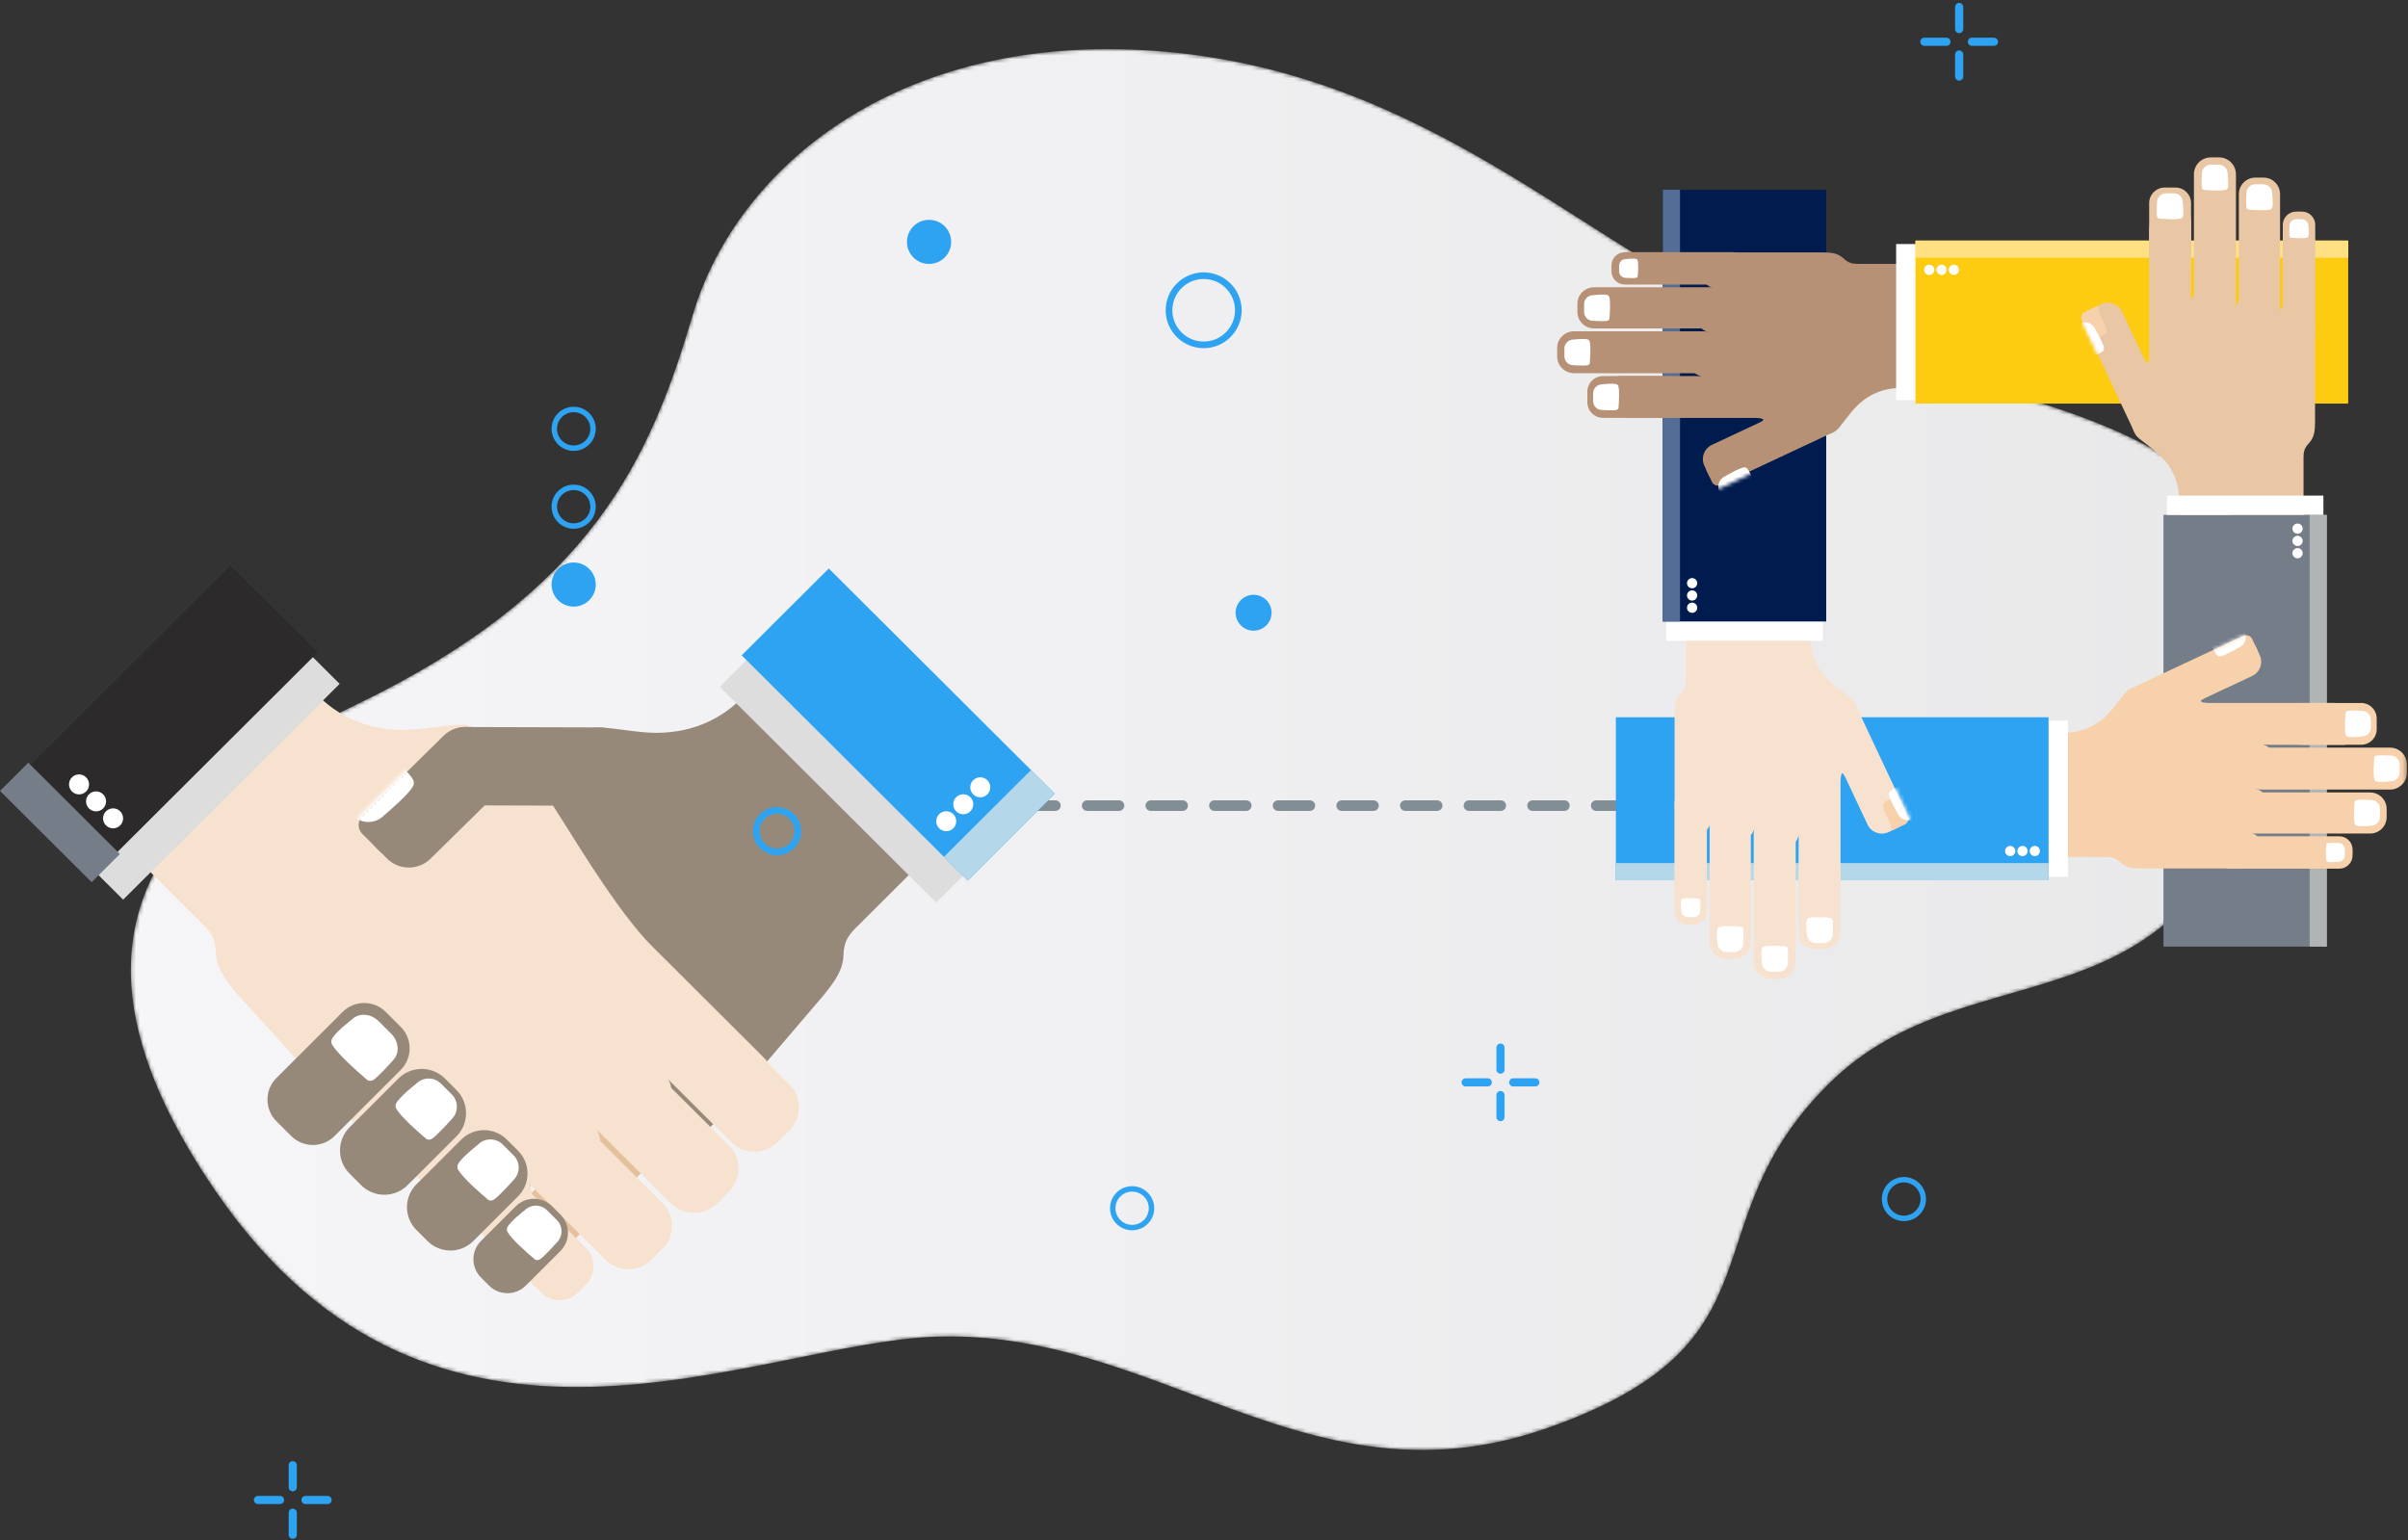 <?xml version="1.0" encoding="UTF-8"?> <svg xmlns="http://www.w3.org/2000/svg" xmlns:xlink="http://www.w3.org/1999/xlink" width="630" height="403" viewBox="0 0 630 403"><rect x="0" y="0" width="630" height="403" fill="#333333" stroke="none"/><defs><path id="7njjtfbgga" d="M147.175 70.398c-11.163 37.657-26.215 72.17-88.038 101.957-61.824 29.788-76.678 69.124-36.717 127.409 57.64 84.074 141.338 39.538 188.344 37.972 24.426-.813 45.495 6.99 66.255 14.793 29.073 10.928 57.54 21.855 93.765 9.115 63.822-22.444 36.27-52.906 73.554-90.013 37.569-37.39 94.786-9.526 114.219-89.48 22.812-93.862-82.997-86.629-138.358-112.924-43.768-20.787-84.298-63.133-152.354-67.97-4.114-.29-8.12-.431-12.038-.431-60.934.004-98.172 34.188-108.632 69.572"></path><path id="e5juqzyawd" d="M0 402.639L629.714 402.639 629.714 0.769 0 0.769z"></path><path id="fnbwdgjihf" d="M32.093 1.014l-3.83 1.81c-.014.005-.026.017-.04.024L2.678 15.006c-2.07.983-2.961 3.48-1.991 5.578l.95 2.049c.97 2.097 3.434 3 5.502 2.017l27.215-12.951c2.07-.983 2.96-3.48 1.99-5.578l-.51-1.1c-.007-.02-.013-.04-.024-.062l-1.426-3.1c-.293-.636-.915-1.01-1.564-1.01-.244 0-.492.053-.728.165"></path><path id="34htwidoxh" d="M0 402.639L629.714 402.639 629.714 0.769 0 0.769z"></path><path id="mwvh2gblsj" d="M5.33 1.368l-2.047.95c-2.093.97-2.997 3.431-2.015 5.5L14.2 35.01c.98 2.068 3.474 2.959 5.568 1.989l1.097-.51c.022-.009.041-.013.064-.024l3.095-1.425c.873-.402 1.252-1.429.843-2.29l-1.806-3.825c-.007-.017-.018-.028-.025-.043L10.898 3.358C10.186 1.857 8.678.976 7.104.976c-.596 0-1.2.127-1.775.392"></path><path id="lv7tpikpzl" d="M0 402.639L629.714 402.639 629.714 0.769 0 0.769z"></path><path id="4adqsaqdln" d="M30.387.936L3.193 13.888c-2.068.984-2.958 3.48-1.99 5.577l.51 1.099c.008.022.013.04.024.065l1.425 3.1c.403.873 1.428 1.252 2.29.844l3.827-1.809c.015-.008.027-.019.042-.026l25.525-12.157c2.068-.982 2.958-3.48 1.99-5.577l-.95-2.05C35.182 1.433 33.693.54 32.137.539c-.587 0-1.184.129-1.75.398"></path><path id="b36kcny48p" d="M0 402.639L629.714 402.639 629.714 0.769 0 0.769z"></path><path id="b9xowesgur" d="M6.257.524l-1.098.51c-.02.009-.04.014-.062.025L2.002 2.486c-.874.401-1.252 1.429-.844 2.291l1.806 3.829c.007.015.018.027.026.043l12.138 25.543c.98 2.069 3.474 2.962 5.569 1.992l2.044-.951c2.095-.97 2.997-3.433 2.016-5.505L11.826 2.516C11.113 1.014 9.606.133 8.03.133c-.596 0-1.2.125-1.774.391"></path><path id="srqt4p5j2t" d="M6.165 2.662l-3.07 3.092c-3.143 3.16-3.134 8.273.022 11.42l17.772 17.572c3.154 3.148 8.26 3.137 11.403-.022l1.646-1.659c.033-.03.062-.052.098-.087l4.649-4.655c1.313-1.315 1.313-3.446 0-4.76l-5.82-5.828c-.024-.023-.052-.038-.074-.06L17.567 2.641C15.994 1.07 13.935.286 11.877.286c-2.07 0-4.138.792-5.712 2.376"></path><path id="o42m2u654v" d="M23.089 3.162L7.866 18.197c-.024.02-.052.038-.075.06l-5.82 5.83c-1.313 1.314-1.313 3.443 0 4.757l4.65 4.657c.035.035.064.056.096.087l1.647 1.658c3.142 3.16 8.248 3.17 11.403.022L37.54 17.696c3.153-3.148 3.164-8.26.02-11.42l-3.068-3.092C32.917 1.6 30.848.807 28.779.809c-2.059 0-4.117.783-5.69 2.353"></path><linearGradient id="rqu7yx6oeb" x1="100%" x2="0%" y1="50%" y2="50%"><stop offset="0%" stop-color="#E8E8E9"></stop><stop offset="100%" stop-color="#F6F6F9"></stop></linearGradient></defs><g fill="none" fill-rule="evenodd"><g><g><g><g transform="translate(-735 -4049) translate(0 3950) translate(735 99) translate(34.054 12.02)"><mask id="8vpxi4phzc" fill="#fff"><use xlink:href="#7njjtfbgga"></use></mask><path fill="url(#rqu7yx6oeb)" d="M147.175 70.398c-11.163 37.657-26.215 72.17-88.038 101.957-61.824 29.788-76.678 69.124-36.717 127.409 57.64 84.074 141.338 39.538 188.344 37.972 24.426-.813 45.495 6.99 66.255 14.793 29.073 10.928 57.54 21.855 93.765 9.115 63.822-22.444 36.27-52.906 73.554-90.013 37.569-37.39 94.786-9.526 114.219-89.48 22.812-93.862-82.997-86.629-138.358-112.924-43.768-20.787-84.298-63.133-152.354-67.97-4.114-.29-8.12-.431-12.038-.431-60.934.004-98.172 34.188-108.632 69.572" mask="url(#8vpxi4phzc)"></path></g><g transform="translate(-735 -4049) translate(0 3950) translate(735 99)"><path fill="#828E96" d="M276.112 212.177h-8.323c-.768 0-1.388-.619-1.388-1.383 0-.765.62-1.384 1.388-1.384h8.323c.767 0 1.387.619 1.387 1.384 0 .764-.62 1.383-1.387 1.383m16.646 0h-8.323c-.766 0-1.387-.619-1.387-1.383 0-.765.62-1.384 1.387-1.384h8.323c.767 0 1.388.619 1.388 1.384 0 .764-.62 1.383-1.388 1.383m16.648 0h-8.324c-.767 0-1.387-.619-1.387-1.383 0-.765.62-1.384 1.387-1.384h8.324c.766 0 1.387.619 1.387 1.384 0 .764-.621 1.383-1.387 1.383m16.647 0h-8.324c-.767 0-1.387-.619-1.387-1.383 0-.765.62-1.384 1.387-1.384h8.324c.767 0 1.386.619 1.386 1.384 0 .764-.62 1.383-1.386 1.383m16.646 0h-8.323c-.768 0-1.387-.619-1.387-1.383 0-.765.62-1.384 1.387-1.384h8.323c.767 0 1.388.619 1.388 1.384 0 .764-.62 1.383-1.388 1.383m16.647 0h-8.323c-.767 0-1.388-.619-1.388-1.383 0-.765.621-1.384 1.388-1.384h8.323c.768 0 1.387.619 1.387 1.384 0 .764-.62 1.383-1.387 1.383m16.647 0h-8.323c-.767 0-1.388-.619-1.388-1.383 0-.765.62-1.384 1.388-1.384h8.323c.766 0 1.387.619 1.387 1.384 0 .764-.62 1.383-1.387 1.383m16.647 0h-8.324c-.767 0-1.386-.619-1.386-1.383 0-.765.62-1.384 1.386-1.384h8.324c.767 0 1.387.619 1.387 1.384 0 .764-.62 1.383-1.387 1.383m16.647 0h-8.323c-.767 0-1.388-.619-1.388-1.383 0-.765.621-1.384 1.388-1.384h8.323c.767 0 1.387.619 1.387 1.384 0 .764-.62 1.383-1.387 1.383m16.647 0h-8.323c-.767 0-1.388-.619-1.388-1.383 0-.765.62-1.384 1.388-1.384h8.323c.767 0 1.387.619 1.387 1.384 0 .764-.62 1.383-1.387 1.383m16.647 0h-8.324c-.767 0-1.387-.619-1.387-1.383 0-.765.62-1.384 1.387-1.384h8.324c.767 0 1.388.619 1.388 1.384 0 .764-.621 1.383-1.388 1.383m11.276 0h-2.953c-.767 0-1.387-.619-1.387-1.383 0-.765.62-1.384 1.387-1.384h2.953c.767 0 1.388.619 1.388 1.384 0 .764-.62 1.383-1.388 1.383"></path><mask id="qeqfag1a7e" fill="#fff"><use xlink:href="#e5juqzyawd"></use></mask><path fill="#747D88" d="M566.025 247.685L608.766 247.685 608.766 134.724 566.025 134.724z" mask="url(#qeqfag1a7e)"></path><path fill="#B1B4B5" d="M604.267 247.685L608.766 247.685 608.766 134.724 604.267 134.724z" mask="url(#qeqfag1a7e)"></path><path fill="#FFF" d="M601.103 136.983c.74 0 1.34.597 1.34 1.336 0 .738-.6 1.337-1.34 1.337-.74 0-1.339-.599-1.339-1.337 0-.739.6-1.336 1.34-1.336M601.103 140.194c.74 0 1.34.6 1.34 1.338 0 .738-.6 1.336-1.34 1.336-.74 0-1.339-.598-1.339-1.336 0-.739.6-1.338 1.34-1.338M601.103 143.407c.74 0 1.34.598 1.34 1.337 0 .738-.6 1.336-1.34 1.336-.74 0-1.339-.598-1.339-1.336 0-.739.6-1.337 1.34-1.337" mask="url(#qeqfag1a7e)"></path><path fill="#F7D1AC" d="M591.59 206.593c-2.436 0-4.41-1.97-4.41-4.402v-2.167c0-2.43 1.974-4.401 4.41-4.401h33.713c2.436 0 4.411 1.97 4.411 4.4v2.168c0 2.431-1.975 4.402-4.411 4.402h-33.712zM588.583 218.103c-2.39 0-4.33-1.936-4.33-4.322v-2.111c0-2.386 1.94-4.32 4.33-4.32h31.503c2.39 0 4.33 1.934 4.33 4.32v2.111c0 2.386-1.94 4.322-4.33 4.322h-31.503zM583.661 227.293c-1.922 0-3.48-1.555-3.48-3.473v-1.526c0-1.918 1.558-3.472 3.48-3.472h28.361c1.921 0 3.48 1.554 3.48 3.472v1.526c0 1.918-1.559 3.473-3.48 3.473h-28.361z" mask="url(#qeqfag1a7e)"></path><path fill="#F7D1AC" d="M591.584 221.267c.025-1.602-1.1-3.025-2.712-3.327 1.603.235 3.116-.719 3.633-2.211l.733-5.313c.117-1.91-1.204-3.638-3.115-3.996 1.987.292 3.853-1.006 4.292-2.953l.708-4.865c-.009-1.806-1.293-3.398-3.118-3.74.233.034 20.873.046 21.1.038 1.588-.056 3.681-1.101 4.188-2.626l.044-3.877c0-1.144-.225-1.11-1.102-2.139-1.282-1.503-3.414-2.331-6.002-2.331h-31.865c-2.578 0-3.205-.436-1.911-1.091 1.809-.916-5.428-3.743-8.679-3.743-11.663 0-10.185.409-15.072 6.4-3.332 4.084-7.717 6.244-12.68 6.244h-4.086v32.499h15.137c1.293 0 2.386.172 3.658 1.374 1.527 1.445 3.258 1.631 5.805 1.631h22.393c5.22 0 7.848-1.33 8.651-5.974" mask="url(#qeqfag1a7e)"></path><path fill="#FFF" d="M472.324 229.42L541.028 229.42 541.028 188.57 472.324 188.57z" mask="url(#qeqfag1a7e)"></path><path fill="#2EA3F2" d="M422.756 230.318L535.966 230.318 535.966 187.671 422.756 187.671z" mask="url(#qeqfag1a7e)"></path><path fill="#B5D7EA" d="M422.756 230.318L535.966 230.318 535.966 225.829 422.756 225.829z" mask="url(#qeqfag1a7e)"></path><path fill="#FFF" d="M533.703 222.673c0 .738-.6 1.336-1.34 1.336-.74 0-1.34-.598-1.34-1.336 0-.739.6-1.338 1.34-1.338.74 0 1.34.6 1.34 1.338M530.484 222.673c0 .738-.6 1.336-1.34 1.336-.74 0-1.34-.598-1.34-1.336 0-.739.6-1.338 1.34-1.338.74 0 1.34.6 1.34 1.338M527.264 222.673c0 .738-.6 1.336-1.34 1.336-.74 0-1.338-.598-1.338-1.336 0-.739.599-1.338 1.339-1.338.739 0 1.34.6 1.34 1.338" mask="url(#qeqfag1a7e)"></path><path fill="#F7D1AC" d="M602.573 194.87c-2.25 0-4.075-1.821-4.075-4.068v-2.797c0-2.246 1.824-4.067 4.075-4.067h15.163c2.25 0 4.075 1.82 4.075 4.067v2.797c0 2.247-1.825 4.068-4.075 4.068h-15.163z" mask="url(#qeqfag1a7e)"></path><path fill="#FFF" d="M614.096 192.704c.894.372 3.873 0 3.873 0 1.288 0 2.334-1.046 2.334-2.33v-2.052c0-1.284-1.046-2.33-2.334-2.33 0 0-2.817-.173-3.733 0-.194.038-.531.21-.562.555-.116 1.315-.352 4.596.053 5.785.042.123.248.322.37.372M621.61 204.42c.894.372 3.873 0 3.873 0 1.288 0 2.334-1.046 2.334-2.33v-2.052c0-1.285-1.046-2.33-2.334-2.33 0 0-2.817-.174-3.733 0-.193.037-.531.21-.562.555-.115 1.314-.351 4.596.053 5.784.042.124.248.322.37.373M616.461 216.038c.894.371 3.873 0 3.873 0 1.288 0 2.335-1.046 2.335-2.33v-2.052c0-1.284-1.047-2.33-2.335-2.33 0 0-2.815-.174-3.733 0-.193.037-.53.21-.562.556-.115 1.313-.352 4.594.053 5.783.043.124.248.322.37.373M608.952 225.483c.655.272 2.836 0 2.836 0 .944 0 1.71-.766 1.71-1.707v-1.503c0-.94-.766-1.707-1.71-1.707 0 0-2.062-.127-2.733 0-.143.027-.39.153-.412.407-.085.962-.258 3.367.038 4.236.031.091.183.237.271.274" mask="url(#qeqfag1a7e)"></path><path fill="#F7D1AC" d="M584.745 167.392c2.07-.968 4.533-.079 5.503 1.987l.951 2.016c.97 2.066.078 4.524-1.992 5.491l-27.213 12.751c-2.07.969-4.533.078-5.502-1.985l-.952-2.018c-.97-2.065-.078-4.524 1.991-5.492l27.214-12.75z" mask="url(#qeqfag1a7e)"></path><path fill="#F7D1AC" d="M585.225 172.66c-.862.401-1.889.028-2.292-.833l-.65-1.391c-.402-.862-.029-1.886.834-2.288l3.828-1.78c.864-.403 1.89-.03 2.293.832l1.426 3.051c.402.862-.747.225-1.61.628l-3.829 1.78z" mask="url(#qeqfag1a7e)"></path></g><g transform="translate(-735 -4049) translate(0 3950) translate(735 99) translate(554.88 165.262)"><mask id="5zx9mcqvzg" fill="#fff"><use xlink:href="#fnbwdgjihf"></use></mask><path fill="#FFF" d="M25.803 6.479c1.205-.03 5.162-2.372 5.162-2.372 1.465-.662 2.126-2.409 1.472-3.894l-1.042-2.37c-.654-1.486-2.376-2.155-3.842-1.493 0 0-4.048 1.628-5.003 2.3-.202.143-.498.515-.357.93.536 1.579 1.936 5.492 3 6.658.112.122.446.245.61.24" mask="url(#5zx9mcqvzg)"></path></g><g transform="translate(-735 -4049) translate(0 3950) translate(735 99)"><path fill="#F7E2CF" d="M458.82 218.114c0-2.43 1.975-4.402 4.41-4.402h2.173c2.436 0 4.41 1.971 4.41 4.402v33.637c0 2.43-1.974 4.402-4.41 4.402h-2.172c-2.436 0-4.411-1.971-4.411-4.402v-33.637zM447.285 215.113c0-2.386 1.938-4.32 4.33-4.32h2.117c2.391 0 4.33 1.934 4.33 4.32v31.433c0 2.386-1.939 4.321-4.33 4.321h-2.117c-2.392 0-4.33-1.935-4.33-4.321v-31.433zM438.075 210.201c0-1.916 1.557-3.471 3.48-3.471h1.53c1.922 0 3.48 1.555 3.48 3.471v28.3c0 1.917-1.558 3.47-3.48 3.47h-1.53c-1.923 0-3.48-1.553-3.48-3.47v-28.3z"></path><path fill="#F7E2CF" d="M444.113 218.108c1.606.024 3.032-1.098 3.334-2.708-.236 1.6.72 3.11 2.217 3.625l5.325.733c1.914.116 3.645-1.201 4.004-3.108-.292 1.983 1.008 3.843 2.96 4.282l4.875.707c1.81-.01 3.406-1.29 3.75-3.111-.035.232-.047 20.826-.04 21.052.056 1.586 1.106 3.674 2.632 4.18l3.886.044c1.147 0 1.112-.225 2.143-1.101 1.506-1.28 2.336-3.405 2.336-5.989V204.92c0-2.572.438-3.197 1.094-1.906.918 1.805 3.752-5.417 3.752-8.66 0-11.638-.41-10.163-6.415-15.04-4.093-3.324-6.257-7.7-6.257-12.652v-4.075h-32.57v15.103c0 1.289-.174 2.38-1.377 3.65-1.449 1.523-1.637 3.25-1.637 5.792v22.344c0 5.208 1.334 7.83 5.988 8.632"></path><mask id="3134hjlyri" fill="#fff"><use xlink:href="#34htwidoxh"></use></mask><path fill="#FFF" d="M435.941 167.662L476.882 167.662 476.882 99.111 435.941 99.111z" mask="url(#3134hjlyri)"></path><path fill="#001B4E" d="M435.042 162.612L477.783 162.612 477.783 49.652 435.042 49.652z" mask="url(#3134hjlyri)"></path><path fill="#536D96" d="M435.042 162.612L439.541 162.612 439.541 49.652 435.042 49.652z" mask="url(#3134hjlyri)"></path><path fill="#FFF" d="M442.705 160.354c-.74 0-1.34-.599-1.34-1.337 0-.739.6-1.337 1.34-1.337.74 0 1.34.598 1.34 1.337 0 .738-.6 1.337-1.34 1.337M442.705 157.141c-.74 0-1.34-.598-1.34-1.336 0-.739.6-1.337 1.34-1.337.74 0 1.34.598 1.34 1.337 0 .738-.6 1.336-1.34 1.336M442.705 153.93c-.74 0-1.34-.6-1.34-1.337 0-.738.6-1.337 1.34-1.337.74 0 1.34.599 1.34 1.337s-.6 1.336-1.34 1.336" mask="url(#3134hjlyri)"></path><path fill="#F7E2CF" d="M470.57 229.072c0-2.246 1.824-4.066 4.075-4.066h2.804c2.25 0 4.076 1.82 4.076 4.066v15.129c0 2.245-1.826 4.065-4.076 4.065h-2.804c-2.251 0-4.075-1.82-4.075-4.065v-15.129z" mask="url(#3134hjlyri)"></path><path fill="#FFF" d="M472.74 240.57c-.373.89 0 3.863 0 3.863 0 1.285 1.047 2.33 2.334 2.33h2.057c1.287 0 2.335-1.045 2.335-2.33 0 0 .175-2.81 0-3.724-.037-.194-.21-.531-.556-.56-1.318-.116-4.606-.352-5.797.052-.124.042-.323.248-.374.368M460.998 248.067c-.373.89 0 3.864 0 3.864 0 1.285 1.048 2.33 2.336 2.33h2.055c1.288 0 2.335-1.045 2.335-2.33 0 0 .175-2.81 0-3.724-.036-.194-.21-.531-.556-.56-1.318-.116-4.606-.352-5.797.052-.124.042-.323.247-.373.368M449.354 242.93c-.373.891 0 3.864 0 3.864 0 1.285 1.048 2.33 2.336 2.33h2.055c1.288 0 2.335-1.045 2.335-2.33 0 0 .175-2.81 0-3.724-.036-.194-.21-.53-.556-.562-1.317-.115-4.605-.35-5.796.054-.125.042-.324.247-.374.368M439.888 235.437c-.273.653 0 2.83 0 2.83 0 .941.768 1.707 1.711 1.707h1.506c.943 0 1.711-.766 1.711-1.707 0 0 .128-2.058 0-2.728-.028-.142-.154-.388-.408-.41-.965-.086-3.374-.258-4.246.038-.092.031-.237.181-.274.27" mask="url(#3134hjlyri)"></path><path fill="#F7E2CF" d="M498.108 211.283c.97 2.065.078 4.523-1.991 5.492l-2.022.948c-2.07.968-4.533.078-5.503-1.987l-12.78-27.154c-.97-2.065-.077-4.523 1.992-5.49l2.022-.95c2.069-.967 4.533-.077 5.503 1.987l12.779 27.154z" mask="url(#3134hjlyri)"></path><path fill="#F7D1AC" d="M492.829 211.762c-.403-.86-.03-1.885.834-2.287l1.394-.647c.863-.403 1.89-.03 2.292.832l1.785 3.82c.403.86.03 1.884-.834 2.286l-3.059 1.423c-.863.402-.225-.745-.627-1.606l-1.785-3.82z" mask="url(#3134hjlyri)"></path></g><g transform="translate(-735 -4049) translate(0 3950) translate(735 99) translate(474.754 181.288)"><mask id="7d3q0f23yk" fill="#fff"><use xlink:href="#mwvh2gblsj"></use></mask><path fill="#FFF" d="M19.412 26.466c.029 1.204 2.367 5.158 2.367 5.158.662 1.464 2.405 2.125 3.888 1.471l2.366-1.042c1.484-.653 2.151-2.375 1.491-3.839 0 0-1.625-4.044-2.297-4.999-.142-.202-.514-.499-.929-.358-1.576.537-5.483 1.935-6.646 2.999-.122.112-.245.446-.24.61" mask="url(#7d3q0f23yk)"></path></g><g transform="translate(-735 -4049) translate(0 3950) translate(735 99)"><path fill="#B79175" d="M445.518 86.68c2.437 0 4.41 1.97 4.41 4.402v2.167c0 2.432-1.974 4.402-4.41 4.402h-33.712c-2.436 0-4.411-1.97-4.411-4.402v-2.167c0-2.431 1.975-4.401 4.41-4.401h33.713zM448.525 75.17c2.392 0 4.33 1.936 4.33 4.322v2.112c0 2.386-1.938 4.32-4.33 4.32h-31.501c-2.392 0-4.331-1.934-4.331-4.32v-2.112c0-2.386 1.94-4.321 4.33-4.321h31.502zM453.448 65.981c1.921 0 3.479 1.556 3.479 3.472v1.528c0 1.916-1.558 3.471-3.48 3.471h-28.36c-1.922 0-3.48-1.555-3.48-3.471v-1.528c0-1.917 1.558-3.472 3.48-3.472h28.36z"></path><path fill="#B79175" d="M445.524 72.006c-.025 1.602 1.1 3.025 2.713 3.327-1.603-.234-3.116.719-3.633 2.211l-.734 5.314c-.116 1.911 1.205 3.637 3.115 3.995-1.987-.291-3.852 1.006-4.292 2.953l-.708 4.865c.01 1.807 1.293 3.399 3.118 3.74-.232-.033-20.872-.046-21.098-.037-1.59.055-3.683 1.102-4.19 2.626l-.043 3.876c0 1.145.225 1.11 1.102 2.139 1.282 1.504 3.414 2.332 6.002 2.332h31.865c2.578 0 3.205.435 1.91 1.091-1.808.916 5.43 3.742 8.68 3.742 11.663 0 10.185-.408 15.071-6.399 3.332-4.085 7.718-6.244 12.681-6.244h4.085V69.04h-15.136c-1.293 0-2.386-.174-3.658-1.375-1.527-1.445-3.259-1.632-5.806-1.632h-22.392c-5.22 0-7.848 1.33-8.652 5.974"></path><mask id="4cnix97ztm" fill="#fff"><use xlink:href="#lv7tpikpzl"></use></mask><path fill="#FFF" d="M496.081 104.704L564.784 104.704 564.784 63.853 496.081 63.853z" mask="url(#4cnix97ztm)"></path><path fill="#FDCB0F" d="M501.143 105.602L614.353 105.602 614.353 62.956 501.143 62.956z" mask="url(#4cnix97ztm)"></path><path fill="#FFE183" d="M501.143 67.444L614.353 67.444 614.353 62.956 501.143 62.956z" mask="url(#4cnix97ztm)"></path><path fill="#FFF" d="M503.406 70.6c0-.738.6-1.336 1.339-1.336.74 0 1.34.598 1.34 1.337 0 .738-.6 1.337-1.34 1.337-.74 0-1.34-.599-1.34-1.337M506.625 70.6c0-.738.6-1.336 1.34-1.336.74 0 1.34.598 1.34 1.337 0 .738-.6 1.337-1.34 1.337-.74 0-1.34-.599-1.34-1.337M509.844 70.6c0-.738.6-1.336 1.34-1.336.74 0 1.34.598 1.34 1.337 0 .738-.6 1.337-1.34 1.337-.74 0-1.34-.599-1.34-1.337" mask="url(#4cnix97ztm)"></path><path fill="#B79175" d="M434.535 98.405c2.251 0 4.076 1.82 4.076 4.066v2.798c0 2.245-1.825 4.066-4.076 4.066h-15.161c-2.251 0-4.076-1.82-4.076-4.066v-2.798c0-2.246 1.825-4.066 4.076-4.066h15.161z" mask="url(#4cnix97ztm)"></path><path fill="#FFF" d="M423.013 100.57c-.894-.373-3.873 0-3.873 0-1.288 0-2.335 1.045-2.335 2.33v2.051c0 1.285 1.047 2.33 2.335 2.33 0 0 2.816.174 3.733 0 .194-.037.532-.21.562-.555.115-1.315.352-4.595-.053-5.784-.042-.124-.248-.321-.37-.373M415.498 88.853c-.893-.371-3.872 0-3.872 0-1.288 0-2.335 1.047-2.335 2.331v2.051c0 1.285 1.047 2.33 2.335 2.33 0 0 2.815.174 3.732 0 .194-.036.532-.209.563-.555.115-1.314.352-4.595-.053-5.784-.042-.123-.248-.321-.37-.373M420.647 77.236c-.893-.372-3.873 0-3.873 0-1.287 0-2.334 1.046-2.334 2.33v2.052c0 1.285 1.047 2.33 2.334 2.33 0 0 2.817.174 3.733 0 .195-.038.531-.21.562-.555.115-1.315.352-4.596-.052-5.784-.043-.124-.248-.323-.37-.373M428.157 67.791c-.655-.273-2.838 0-2.838 0-.942 0-1.71.765-1.71 1.706V71c0 .942.768 1.707 1.71 1.707 0 0 2.063.127 2.735 0 .143-.027.39-.153.411-.406.086-.963.259-3.367-.038-4.237-.03-.091-.182-.237-.27-.273" mask="url(#4cnix97ztm)"></path><path fill="#B79175" d="M452.363 125.882c-2.069.967-4.532.079-5.503-1.987l-.95-2.017c-.97-2.065-.078-4.524 1.99-5.491l27.214-12.751c2.07-.968 4.534-.078 5.504 1.986l.95 2.018c.97 2.065.079 4.524-1.99 5.49l-27.215 12.752z" mask="url(#4cnix97ztm)"></path><path fill="#B79175" d="M451.883 120.615c.864-.403 1.89-.03 2.292.832l.65 1.391c.403.861.03 1.885-.834 2.288l-3.828 1.78c-.864.402-1.89.029-2.292-.832l-1.427-3.052c-.402-.86.748-.225 1.61-.626l3.829-1.781z" mask="url(#4cnix97ztm)"></path></g><g transform="translate(-735 -4049) translate(0 3950) translate(735 99) translate(444.706 103.164)"><mask id="3b61lxe77o" fill="#fff"><use xlink:href="#4adqsaqdln"></use></mask><path fill="#FFF" d="M11.738 19.109c-1.204.028-5.158 2.37-5.158 2.37-1.464.663-2.125 2.41-1.471 3.895l1.042 2.37c.652 1.485 2.374 2.156 3.839 1.493 0 0 4.044-1.628 4.999-2.3.202-.142.498-.516.357-.93-.536-1.578-1.935-5.493-2.999-6.658-.11-.122-.445-.245-.609-.24" mask="url(#3b61lxe77o)"></path></g><g transform="translate(-735 -4049) translate(0 3950) translate(735 99)"><path fill="#E9C6A4" d="M584.988 79.222c0 2.431-1.974 4.401-4.411 4.401h-2.172c-2.437 0-4.411-1.97-4.411-4.401V45.585c0-2.431 1.974-4.401 4.411-4.401h2.172c2.437 0 4.411 1.97 4.411 4.401v33.637zM596.523 82.223c0 2.386-1.938 4.32-4.33 4.32h-2.116c-2.392 0-4.33-1.934-4.33-4.32V50.791c0-2.388 1.938-4.322 4.33-4.322h2.115c2.393 0 4.331 1.934 4.331 4.322v31.432zM605.733 87.134c0 1.918-1.558 3.472-3.48 3.472h-1.53c-1.922 0-3.48-1.554-3.48-3.472V58.836c0-1.917 1.558-3.472 3.48-3.472h1.53c1.923 0 3.48 1.555 3.48 3.472v28.298z"></path><path fill="#E9C6A4" d="M599.695 79.229c-1.606-.025-3.032 1.098-3.334 2.707.235-1.6-.721-3.11-2.216-3.625l-5.326-.733c-1.915-.117-3.645 1.202-4.004 3.109.292-1.984-1.008-3.844-2.96-4.284l-4.875-.706c-1.81.01-3.406 1.29-3.75 3.112.035-.232.047-20.827.04-21.052-.056-1.586-1.106-3.674-2.632-4.18l-3.886-.045c-1.147 0-1.113.225-2.144 1.101-1.506 1.279-2.335 3.405-2.335 5.988v31.795c0 2.572-.438 3.198-1.095 1.906-.917-1.804-3.75 5.418-3.75 8.66 0 11.638.409 10.163 6.413 15.039 4.093 3.325 6.258 7.7 6.258 12.652v4.077h32.57v-15.103c0-1.29.174-2.382 1.377-3.65 1.45-1.524 1.637-3.251 1.637-5.793V87.861c0-5.21-1.334-7.83-5.988-8.632"></path><mask id="ptmh1m50aq" fill="#fff"><use xlink:href="#b36kcny48p"></use></mask><path fill="#FFF" d="M566.926 134.725L607.867 134.725 607.867 129.673 566.926 129.673z" mask="url(#ptmh1m50aq)"></path><path fill="#E9C6A4" d="M573.239 68.263c0 2.247-1.825 4.068-4.077 4.068h-2.803c-2.251 0-4.076-1.821-4.076-4.068V53.136c0-2.246 1.825-4.067 4.076-4.067h2.803c2.252 0 4.077 1.821 4.077 4.067v15.127z" mask="url(#ptmh1m50aq)"></path><path fill="#FFF" d="M571.069 56.767c.373-.891 0-3.864 0-3.864 0-1.286-1.048-2.33-2.336-2.33h-2.056c-1.287 0-2.335 1.044-2.335 2.33 0 0-.174 2.81 0 3.724.037.194.21.53.557.56 1.317.116 4.605.352 5.796-.052.124-.042.323-.248.374-.368M582.81 49.27c.373-.892 0-3.865 0-3.865 0-1.286-1.048-2.33-2.336-2.33h-2.055c-1.288 0-2.335 1.044-2.335 2.33 0 0-.175 2.81 0 3.724.036.194.21.53.556.56 1.317.117 4.605.353 5.796-.052.125-.042.324-.247.374-.368M594.454 54.406c.372-.891 0-3.864 0-3.864 0-1.285-1.048-2.33-2.336-2.33h-2.056c-1.287 0-2.335 1.045-2.335 2.33 0 0-.174 2.81 0 3.724.037.195.21.531.557.561 1.317.115 4.605.352 5.796-.053.125-.041.323-.247.374-.368M603.92 61.899c.273-.653 0-2.83 0-2.83 0-.942-.767-1.707-1.711-1.707h-1.506c-.943 0-1.711.765-1.711 1.707 0 0-.128 2.058 0 2.727.028.143.154.39.407.412.966.084 3.375.257 4.247-.039.091-.03.236-.18.274-.27" mask="url(#ptmh1m50aq)"></path><path fill="#E9C6A4" d="M545.7 86.053c-.97-2.065-.078-4.523 1.99-5.491l2.023-.95c2.07-.966 4.533-.077 5.503 1.988l12.779 27.154c.97 2.064.078 4.523-1.99 5.49l-2.023.949c-2.069.967-4.533.078-5.503-1.986L545.7 86.053z" mask="url(#ptmh1m50aq)"></path><path fill="#F7D1AC" d="M550.98 85.573c.402.862.028 1.886-.835 2.288l-1.394.648c-.863.402-1.89.03-2.293-.832l-1.784-3.82c-.403-.862-.03-1.886.834-2.286l3.058-1.424c.864-.402.226.745.628 1.607l1.785 3.82z" mask="url(#ptmh1m50aq)"></path></g><g transform="translate(-735 -4049) translate(0 3950) translate(735 99) translate(543.863 80.127)"><mask id="deejorrk9s" fill="#fff"><use xlink:href="#b9xowesgur"></use></mask><path fill="#FFF" d="M6.614 11.067C6.585 9.86 4.247 5.904 4.247 5.904 3.585 4.441 1.84 3.78.359 4.434l-2.368 1.041c-1.482.654-2.15 2.377-1.49 3.843 0 0 1.626 4.048 2.297 5.002.141.203.515.5.929.358 1.576-.537 5.483-1.936 6.647-3 .122-.112.244-.447.24-.611" mask="url(#deejorrk9s)"></path></g><g transform="translate(-735 -4049) translate(0 3950) translate(735 99) translate(135.215 190.302)"><mask id="khjsarn8bu" fill="#fff"><use xlink:href="#srqt4p5j2t"></use></mask><path fill="#FFF" d="M24.62 15.63c.856 2.19 7.725 7.903 7.725 7.903 2.173 2.25 5.768 2.312 8.016.136l3.587-3.473c2.248-2.176 2.31-5.777.136-8.027 0 0-5.638-6.352-7.488-7.66-.392-.276-1.265-.573-1.92-.042-2.494 2.023-8.632 7.166-10.027 9.886-.146.283-.145.98-.029 1.277" mask="url(#khjsarn8bu)"></path></g><g><path fill="#E4C19C" d="M145.747 124.428c3.371-3.36 3.371-8.806 0-12.167l-3.005-2.995c-3.37-3.36-8.834-3.36-12.205 0l-24.212 24.136c-3.37 3.359-3.37 8.807 0 12.167l3.004 2.995c3.371 3.36 8.836 3.36 12.206 0l24.212-24.136zM166.764 135.295c3.31-3.299 3.31-8.646 0-11.945l-2.927-2.918c-3.31-3.299-8.675-3.299-11.983 0l-28.294 28.204c-3.309 3.299-3.309 8.647 0 11.945l2.928 2.918c3.309 3.299 8.674 3.299 11.983 0l28.293-28.204zM168.55 158.918c2.658-2.65 2.658-6.948 0-9.597l-2.119-2.111c-2.658-2.651-6.969-2.651-9.627 0l-27.027 26.941c-2.659 2.652-2.659 6.948 0 9.598l2.118 2.11c2.658 2.652 6.969 2.652 9.627 0l27.028-26.94z" transform="translate(-735 -4049) translate(0 3950) translate(735 99) translate(0 147.234)"></path><path fill="#F7E2CF" d="M171.64 63.39c3.168 3.147 3.178 8.256.022 11.415l-3.081 3.09c-3.157 3.158-8.283 3.168-11.45.022l-17.845-17.565c-3.168-3.146-3.177-8.256-.022-11.414l3.082-3.091c3.155-3.159 8.282-3.168 11.45-.022L171.64 63.39z" transform="translate(-735 -4049) translate(0 3950) translate(735 99) translate(0 147.234)"></path><path fill="#F7E2CF" d="M162.255 67.793c-1.317-1.314-1.317-3.445 0-4.758l2.129-2.121c1.317-1.314 3.454-1.314 4.772 0L175 66.74c1.318 1.313 1.318 3.442 0 4.757l-4.668 4.653c-1.319 1.314-.915-1.219-2.233-2.532l-5.844-5.825z" transform="translate(-735 -4049) translate(0 3950) translate(735 99) translate(0 147.234)"></path><path fill="#97897A" d="M163.682 147.374c-2.257-2.18-2.672-5.699-.86-8.34-1.893 2.536-5.307 3.305-8.09 1.954l-8.386-6.331c-2.81-2.48-3.376-6.689-1.23-9.819-2.344 3.143-6.723 3.923-10.033 1.838l-7.725-5.747c-2.491-2.511-2.922-6.481-.873-9.471-.274.368-4.685 4.778-13.89 13.954-2.2 2.191-6.623 3.554-9.435 2.147l-5.438-5.3c-1.586-1.581-1.226-1.843-1.44-4.476-.31-3.845 1.49-7.928 5.072-11.498l28.839-28.748c12.05-12.013-2.037-14.35-4.876-14.328-8.304.065 8.327-2.476 12.824-6.958 16.136-16.085 14.657-13.48 29.725-11.94 10.274 1.05 19.334-2.014 26.201-8.86l5.65-5.632 45.063 44.918-20.943 20.875c-1.787 1.783-3.06 3.53-3.154 6.943-.108 4.105-2.287 6.983-5.298 10.732l-28.499 33.355c-7.223 7.2-15.653 6.043-23.204.732" transform="translate(-735 -4049) translate(0 3950) translate(735 99) translate(0 147.234)"></path><path fill="#F7E2CF" d="M134.593 126.856c-3.37-3.36-3.37-8.807 0-12.167l3.005-2.995c3.37-3.36 8.836-3.36 12.206 0l40.87 40.74c3.37 3.36 3.37 8.807 0 12.168l-3.005 2.994c-3.37 3.36-8.835 3.36-12.206 0l-40.87-40.74zM154.25 114.682c-3.371-3.36-3.371-8.807 0-12.167l3.004-2.995c3.37-3.36 8.836-3.36 12.206 0l37.031 36.913c3.371 3.36 3.371 8.81 0 12.168l-3.005 2.995c-3.37 3.36-8.835 3.36-12.206 0l-37.03-36.914zM130.117 154.21c-3.309-3.298-3.309-8.646 0-11.944l2.928-2.918c3.309-3.299 8.673-3.299 11.982 0l28.294 28.204c3.31 3.299 3.31 8.646 0 11.945l-2.928 2.918c-3.308 3.299-8.673 3.299-11.982 0l-28.294-28.204zM114.514 164.06c-2.659-2.65-2.659-6.947 0-9.597l2.117-2.112c2.66-2.65 6.97-2.65 9.628 0l27.027 26.943c2.66 2.65 2.66 6.946 0 9.596l-2.118 2.112c-2.659 2.65-6.968 2.65-9.626 0l-27.028-26.943z" transform="translate(-735 -4049) translate(0 3950) translate(735 99) translate(0 147.234)"></path><path fill="#F7E2CF" d="M137.18 170.258c2.256-2.178 2.672-5.699.86-8.34 1.893 2.536 5.308 3.305 8.09 1.956l8.387-6.333c2.809-2.48 3.376-6.689 1.23-9.818 2.344 3.143 6.723 3.922 10.033 1.837l7.724-5.746c2.491-2.512 2.923-6.482.872-9.472.274.368 4.686 4.778 13.891 13.954 2.2 2.192 6.623 3.554 9.435 2.147l5.438-5.3c1.586-1.581 1.227-1.843 1.439-4.476.312-3.845-1.49-7.927-5.07-11.498l-28.84-28.747c-12.05-12.013-27.165-40.443-31.662-44.925-16.136-16.085-14.656-13.482-29.724-11.942-10.274 1.05-19.334-2.013-26.202-8.858l-5.65-5.632-45.06 44.917 20.94 20.876c1.788 1.782 3.06 3.53 3.155 6.943.108 4.104 2.286 6.983 5.298 10.73l35.84 39.461c7.223 7.2 32.025 23.578 39.577 18.266" transform="translate(-735 -4049) translate(0 3950) translate(735 99) translate(0 147.234)"></path><path fill="#DDD" d="M32.218 88.166L8.911 64.931 65.552 8.469 88.86 31.703z" transform="translate(-735 -4049) translate(0 3950) translate(735 99) translate(0 147.234)"></path><path fill="#2C2A2A" d="M23.969 82.425L1.18 59.707 60.312 0.763 83.1 23.481z" transform="translate(-735 -4049) translate(0 3950) translate(735 99) translate(0 147.234)"></path><path fill="#747D88" d="M23.969 82.425L1.18 59.707 7.404 53.503 30.193 76.22z" transform="translate(-735 -4049) translate(0 3950) translate(735 99) translate(0 147.234)"></path><path fill="#747D88" d="M2.358 59.707L23.97 81.25l5.045-5.03-21.61-21.54-5.046 5.028zM23.97 83.6L0 59.707l7.404-7.38L31.372 76.22l-7.403 7.38z" transform="translate(-735 -4049) translate(0 3950) translate(735 99) translate(0 147.234)"></path><path fill="#FFF" d="M31.44 68.736c-1.023 1.02-2.683 1.02-3.706 0-1.023-1.02-1.023-2.674 0-3.694s2.683-1.02 3.706 0c1.023 1.02 1.023 2.674 0 3.694M26.986 64.297c-1.023 1.02-2.683 1.02-3.706 0-1.023-1.02-1.023-2.675 0-3.695s2.683-1.02 3.706 0c1.023 1.02 1.023 2.675 0 3.695M22.532 59.857c-1.023 1.02-2.683 1.02-3.706 0-1.023-1.02-1.023-2.675 0-3.695s2.683-1.02 3.706 0c1.023 1.02 1.023 2.675 0 3.695" transform="translate(-735 -4049) translate(0 3950) translate(735 99) translate(0 147.234)"></path><path fill="#F7E2CF" d="M147.753 43.505c4.471-.01 8.103 3.597 8.111 8.055l.015 4.357c.008 4.458-3.696 5.633-8.167 5.642l-34.675 2.54c-4.471.01-8.102-3.598-8.112-8.055l-.013-4.358c-.01-4.457 3.61-8.078 8.08-8.086l34.76-.095z" transform="translate(-735 -4049) translate(0 3950) translate(735 99) translate(0 147.234)"></path><path fill="#DDD" d="M244.931 88.92L268.238 65.685 211.596 9.223 188.289 32.457z" transform="translate(-735 -4049) translate(0 3950) translate(735 99) translate(0 147.234)"></path><path fill="#2EA3F2" d="M253.18 83.18L275.968 60.462 216.837 1.517 194.048 24.235z" transform="translate(-735 -4049) translate(0 3950) translate(735 99) translate(0 147.234)"></path><path fill="#B5D7EA" d="M253.18 83.18L275.968 60.462 269.744 54.257 246.956 76.975z" transform="translate(-735 -4049) translate(0 3950) translate(735 99) translate(0 147.234)"></path><path fill="#FFF" d="M245.708 69.49c1.025 1.02 2.683 1.02 3.707 0s1.024-2.674 0-3.694-2.682-1.02-3.707 0c-1.023 1.02-1.023 2.676 0 3.695M250.162 65.051c1.023 1.02 2.683 1.02 3.706 0 1.024-1.02 1.024-2.675 0-3.695-1.023-1.02-2.683-1.02-3.706 0-1.023 1.02-1.023 2.675 0 3.695M254.617 60.612c1.023 1.019 2.682 1.019 3.706 0 1.023-1.021 1.023-2.675 0-3.695-1.024-1.02-2.683-1.02-3.706 0-1.025 1.02-1.025 2.674 0 3.695" transform="translate(-735 -4049) translate(0 3950) translate(735 99) translate(0 147.234)"></path><path fill="#97897A" d="M122.06 42.997c-4.471-.008-8.103 3.6-8.111 8.057l-.015 4.357c-.008 4.458 3.61 8.078 8.082 8.086l34.759.096c4.472.008 8.103-3.598 8.113-8.055l.013-4.359c.008-4.457-3.61-8.077-8.08-8.085l-34.76-.097z" transform="translate(-735 -4049) translate(0 3950) translate(735 99) translate(0 147.234)"></path><path fill="#97897A" d="M98.172 62.883c-3.167 3.147-3.178 8.257-.021 11.415l3.082 3.09c3.155 3.16 8.282 3.167 11.45.022l17.844-17.564c3.168-3.147 3.178-8.257.022-11.415l-3.081-3.091c-3.157-3.158-8.283-3.168-11.45-.022L98.171 62.883z" transform="translate(-735 -4049) translate(0 3950) translate(735 99) translate(0 147.234)"></path><path fill="#97897A" d="M107.558 67.285c1.317-1.313 1.317-3.443 0-4.756l-2.128-2.121c-1.318-1.315-3.455-1.315-4.773 0l-5.844 5.826c-1.318 1.313-1.318 3.442 0 4.756l4.668 4.654c1.318 1.313.915-1.22 2.233-2.533l5.844-5.826z" transform="translate(-735 -4049) translate(0 3950) translate(735 99) translate(0 147.234)"></path></g><g transform="translate(-735 -4049) translate(0 3950) translate(735 99) translate(92.146 189.3)"><mask id="yopgfhpd7w" fill="#fff"><use xlink:href="#o42m2u654v"></use></mask><path fill="#FFF" d="M16.036 16.15c-.857 2.193-7.725 7.905-7.725 7.905-2.174 2.25-5.769 2.312-8.017.135l-3.587-3.473c-2.248-2.176-2.308-5.776-.136-8.027 0 0 5.638-6.35 7.49-7.659.392-.276 1.263-.573 1.918-.042 2.495 2.023 8.633 7.166 10.028 9.885.146.284.145.98.03 1.277" mask="url(#yopgfhpd7w)"></path></g><g><path fill="#97897A" d="M53.303 297.349c3.362-3.357 3.362-8.798 0-12.154l-2.996-2.992c-3.362-3.357-8.812-3.357-12.172 0L25.368 294.95c-3.36 3.356-3.36 8.797 0 12.154l2.996 2.992c3.362 3.356 8.812 3.356 12.173 0l12.766-12.748zM69.435 313.025c3.3-3.295 3.3-8.637 0-11.931l-2.92-2.916c-3.3-3.295-8.65-3.295-11.95 0l-11.728 11.711c-3.3 3.295-3.3 8.637 0 11.931l2.919 2.916c3.299 3.295 8.65 3.295 11.95 0l11.729-11.711zM80.496 327.357c2.65-2.647 2.65-6.94 0-9.588l-2.112-2.108c-2.652-2.647-6.95-2.647-9.602 0l-9.041 9.028c-2.651 2.647-2.651 6.94 0 9.587l2.111 2.11c2.652 2.646 6.951 2.646 9.602 0l9.042-9.03z" transform="translate(-735 -4049) translate(0 3950) translate(735 99) translate(66.105)"></path><path fill="#FFF" d="M53.64 304.803c.719-1.744 5.344-5.335 5.344-5.335 1.776-1.774 4.667-1.774 6.443 0l2.837 2.832c1.777 1.774 1.777 4.66 0 6.435 0 0-3.644 4.12-5.15 5.141-.318.217-1.023.444-1.542.009-1.977-1.656-6.84-5.86-7.925-8.058-.113-.23-.103-.788-.006-1.024M37.471 288.866c.718-1.744 5.343-5.334 5.343-5.334 1.777-1.775 4.667-1.775 6.444 0l2.836 2.83c1.776 1.776 1.777 4.662 0 6.436 0 0-3.644 4.12-5.15 5.142-.319.217-1.022.444-1.543.008-1.977-1.656-6.84-5.86-7.924-8.058-.113-.23-.103-.788-.006-1.024M66.592 321.243c.653-1.584 4.577-4.57 4.577-4.57 1.613-1.61 4.236-1.61 5.849 0l2.575 2.571c1.612 1.61 1.612 4.23 0 5.84 0 0-3.035 3.466-4.401 4.395-.29.196-.929.401-1.401.007-1.795-1.503-6.21-5.319-7.194-7.315-.102-.208-.092-.713-.005-.928" transform="translate(-735 -4049) translate(0 3950) translate(735 99) translate(66.105)"></path><path fill="#97897A" d="M38.727 279.965c3.124-3.12 3.124-8.178 0-11.298l-3.891-3.885c-3.124-3.12-8.19-3.12-11.314 0L6.21 282.07c-3.125 3.12-3.125 8.177 0 11.298l3.89 3.885c3.125 3.119 8.19 3.119 11.315 0l17.313-17.288z" transform="translate(-735 -4049) translate(0 3950) translate(735 99) translate(66.105)"></path><path fill="#FFF" d="M20.632 272.095c.646-1.832 5.374-5.368 5.374-5.368 1.787-1.784 4.91-1.57 6.96.476l3.272 3.269c2.05 2.047 2.265 5.164.478 6.95 0 0-3.631 4.179-5.18 5.172-.33.21-1.072.403-1.667-.106-2.258-1.934-7.822-6.833-9.155-9.288-.14-.256-.17-.858-.082-1.105" transform="translate(-735 -4049) translate(0 3950) translate(735 99) translate(66.105)"></path><path fill="#2EA3F2" d="M235.871 316.14c0-3.189-2.588-5.772-5.78-5.772-3.193 0-5.78 2.583-5.78 5.771 0 3.189 2.587 5.772 5.78 5.772 3.192 0 5.78-2.583 5.78-5.772m-1.421 0c0 2.4-1.956 4.351-4.36 4.351-2.403 0-4.357-1.951-4.357-4.35 0-2.4 1.954-4.352 4.357-4.352 2.404 0 4.36 1.952 4.36 4.351M176.965 69.063c-3.193 0-5.78-2.584-5.78-5.772s2.587-5.771 5.78-5.771c3.192 0 5.78 2.583 5.78 5.771 0 3.188-2.588 5.772-5.78 5.772M323.133 284.268h-5.774c-.59 0-1.068-.478-1.068-1.066 0-.59.478-1.067 1.068-1.067h5.774c.59 0 1.069.477 1.069 1.067 0 .588-.479 1.066-1.069 1.066M335.574 284.268H329.8c-.59 0-1.068-.478-1.068-1.066 0-.59.478-1.067 1.068-1.067h5.774c.59 0 1.07.477 1.07 1.067 0 .588-.48 1.066-1.07 1.066M326.467 293.362c-.59 0-1.068-.477-1.068-1.066v-5.766c0-.59.477-1.066 1.068-1.066.59 0 1.068.476 1.068 1.066v5.766c0 .59-.478 1.066-1.068 1.066M326.467 280.94c-.59 0-1.068-.478-1.068-1.067v-5.766c0-.59.477-1.066 1.068-1.066.59 0 1.068.477 1.068 1.066v5.766c0 .59-.478 1.067-1.068 1.067M89.765 112.202c0-3.188-2.588-5.772-5.781-5.772-3.192 0-5.78 2.584-5.78 5.772s2.588 5.771 5.78 5.771c3.193 0 5.78-2.583 5.78-5.771m-1.422 0c0 2.4-1.954 4.352-4.358 4.352-2.403 0-4.358-1.952-4.358-4.352 0-2.4 1.955-4.351 4.358-4.351 2.404 0 4.358 1.951 4.358 4.35M89.765 132.578c0-3.188-2.588-5.771-5.781-5.771-3.192 0-5.78 2.583-5.78 5.771 0 3.188 2.588 5.772 5.78 5.772 3.193 0 5.78-2.584 5.78-5.772m-1.422 0c0 2.4-1.954 4.352-4.358 4.352-2.403 0-4.358-1.952-4.358-4.352 0-2.4 1.955-4.35 4.358-4.35 2.404 0 4.358 1.95 4.358 4.35M83.984 158.726c-3.192 0-5.78-2.584-5.78-5.771 0-3.189 2.588-5.772 5.78-5.772 3.193 0 5.781 2.583 5.781 5.772 0 3.187-2.588 5.771-5.78 5.771M437.791 313.735c0-3.187-2.588-5.771-5.78-5.771s-5.78 2.584-5.78 5.771c0 3.188 2.588 5.773 5.78 5.773s5.78-2.585 5.78-5.773m-1.421 0c0 2.4-1.956 4.352-4.359 4.352s-4.358-1.952-4.358-4.352c0-2.4 1.955-4.35 4.358-4.35 2.403 0 4.359 1.95 4.359 4.35M7.157 393.545H1.385c-.592 0-1.069-.478-1.069-1.067s.477-1.066 1.069-1.066h5.772c.59 0 1.067.477 1.067 1.066 0 .59-.477 1.067-1.067 1.067M19.598 393.545h-5.773c-.59 0-1.068-.478-1.068-1.067s.478-1.066 1.068-1.066h5.773c.59 0 1.068.477 1.068 1.066 0 .59-.478 1.067-1.068 1.067M10.49 402.639c-.59 0-1.068-.477-1.068-1.066v-5.766c0-.59.477-1.066 1.068-1.066.59 0 1.068.476 1.068 1.066v5.766c0 .59-.478 1.066-1.068 1.066M10.49 390.216c-.59 0-1.068-.477-1.068-1.066v-5.766c0-.59.477-1.066 1.068-1.066.59 0 1.068.476 1.068 1.066v5.766c0 .59-.478 1.066-1.068 1.066M248.809 72.997c-4.52 0-8.199 3.672-8.199 8.186 0 4.512 3.679 8.184 8.199 8.184 4.522 0 8.2-3.672 8.2-8.184 0-4.514-3.678-8.186-8.2-8.186m0 18.106c-5.479 0-9.936-4.45-9.936-9.92s4.457-9.92 9.936-9.92c5.48 0 9.937 4.45 9.937 9.92s-4.458 9.92-9.937 9.92M261.87 165.017c-2.597 0-4.702-2.101-4.702-4.694 0-2.592 2.105-4.695 4.701-4.695 2.597 0 4.701 2.103 4.701 4.695 0 2.593-2.104 4.694-4.7 4.694M137.191 212.914c-2.521 0-4.572 2.048-4.572 4.564 0 2.517 2.05 4.565 4.572 4.565 2.52 0 4.57-2.048 4.57-4.565 0-2.516-2.05-4.564-4.57-4.564m0 10.864c-3.48 0-6.31-2.827-6.31-6.3s2.83-6.3 6.31-6.3c3.478 0 6.308 2.827 6.308 6.3s-2.83 6.3-6.308 6.3M443.133 11.996h-5.774c-.59 0-1.07-.476-1.07-1.066 0-.59.48-1.066 1.07-1.066h5.774c.59 0 1.067.477 1.067 1.066 0 .59-.477 1.066-1.067 1.066M455.573 11.996H449.8c-.59 0-1.068-.476-1.068-1.066 0-.59.477-1.066 1.068-1.066h5.773c.59 0 1.07.477 1.07 1.066 0 .59-.48 1.066-1.07 1.066M446.466 21.091c-.59 0-1.069-.477-1.069-1.066V14.26c0-.59.479-1.068 1.07-1.068.59 0 1.067.477 1.067 1.068v5.765c0 .589-.477 1.066-1.068 1.066M446.466 8.668c-.59 0-1.069-.477-1.069-1.066V1.837c0-.59.479-1.067 1.07-1.067.59 0 1.067.476 1.067 1.067v5.765c0 .589-.477 1.066-1.068 1.066" transform="translate(-735 -4049) translate(0 3950) translate(735 99) translate(66.105)"></path></g></g></g></g></g></svg> 